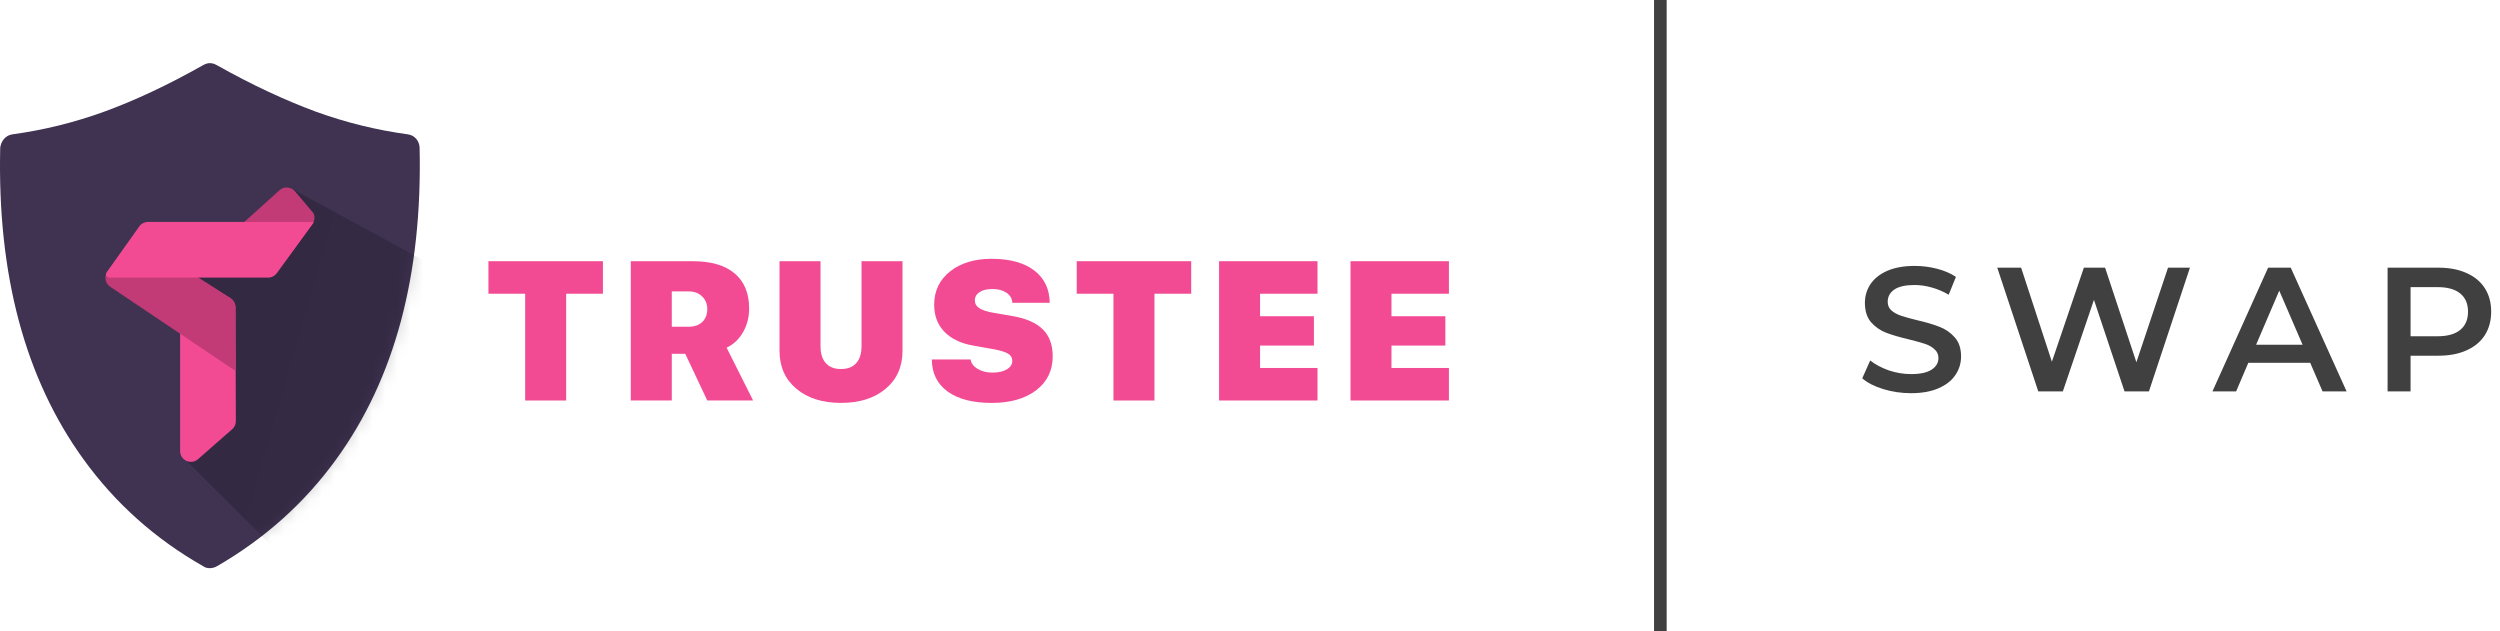 <svg width="198" height="50" viewBox="0 0 198 50" fill="none" xmlns="http://www.w3.org/2000/svg">
<g clip-path="url(#clip0_1099:940)">
<path d="M33.233 11.698C33.217 11.166 32.841 10.711 32.307 10.641C29.838 10.304 27.399 9.709 25.007 8.84C22.632 7.963 19.997 6.75 17.158 5.153C16.797 4.95 16.46 4.95 16.099 5.153C13.277 6.75 10.665 7.963 8.266 8.84C5.874 9.709 3.436 10.304 0.982 10.641C0.448 10.711 0.08 11.165 0.017 11.698C-0.219 21.75 1.985 29.978 6.611 36.374C9.128 39.858 12.289 42.683 16.091 44.844C16.39 45.063 16.844 45.04 17.189 44.844C20.969 42.652 24.121 39.842 26.63 36.374C31.273 29.978 33.46 21.75 33.233 11.698Z" fill="#403352"/>
<path d="M41.593 31.719V23.264H38.684V20.687H47.751V23.264H44.84V31.72H41.593V31.719Z" fill="#F24B93"/>
<path d="M53.206 31.719H49.959V20.687H54.868C56.328 20.687 57.441 21.016 58.207 21.674C58.957 22.321 59.332 23.241 59.332 24.434C59.332 25.102 59.179 25.713 58.873 26.269C58.552 26.845 58.11 27.268 57.549 27.538L59.647 31.719H56.017L54.271 28.019H53.206V31.719ZM53.206 25.878H54.545C55 25.878 55.36 25.751 55.626 25.496C55.886 25.241 56.016 24.905 56.016 24.486C56.016 24.074 55.88 23.737 55.61 23.477C55.339 23.212 54.987 23.079 54.553 23.079H53.205L53.206 25.878Z" fill="#F24B93"/>
<path d="M64.986 27.43C64.986 28.011 65.126 28.455 65.407 28.761C65.683 29.072 66.083 29.227 66.609 29.227C67.135 29.227 67.535 29.072 67.811 28.761C68.091 28.455 68.232 28.011 68.232 27.43V20.687H71.479V27.79C71.479 29.043 71.032 30.045 70.139 30.794C69.251 31.538 68.075 31.91 66.609 31.91C65.143 31.91 63.967 31.538 63.078 30.794C62.185 30.045 61.739 29.044 61.739 27.79V20.687H64.986V27.43Z" fill="#F24B93"/>
<path d="M76.873 28.47C76.918 28.776 77.11 29.029 77.447 29.227C77.774 29.416 78.159 29.51 78.604 29.51C79.084 29.51 79.466 29.424 79.751 29.25C80.032 29.077 80.173 28.855 80.173 28.586C80.173 28.33 80.056 28.134 79.82 27.997C79.596 27.864 79.182 27.745 78.58 27.638L77.118 27.378C76.107 27.204 75.331 26.834 74.79 26.269C74.254 25.714 73.986 25.002 73.986 24.136C73.986 23.035 74.415 22.148 75.272 21.475C76.11 20.823 77.197 20.497 78.535 20.497C79.99 20.497 81.123 20.81 81.934 21.437C82.725 22.054 83.126 22.902 83.136 23.982H80.173C80.162 23.646 80.007 23.378 79.706 23.18C79.415 22.986 79.045 22.89 78.596 22.89C78.172 22.89 77.835 22.971 77.584 23.134C77.334 23.298 77.209 23.517 77.209 23.792C77.209 24.052 77.329 24.258 77.569 24.411C77.799 24.564 78.178 24.686 78.71 24.778L80.226 25.038C81.298 25.227 82.091 25.582 82.607 26.101C83.118 26.616 83.374 27.322 83.374 28.218C83.374 29.345 82.937 30.242 82.064 30.91C81.186 31.578 80.012 31.911 78.542 31.911C77.052 31.911 75.892 31.613 75.065 31.017C74.228 30.415 73.806 29.567 73.801 28.471H76.873V28.47Z" fill="#F24B93"/>
<path d="M88.186 31.719V23.264H85.277V20.687H94.343V23.264H91.434V31.72H88.186V31.719Z" fill="#F24B93"/>
<path d="M104.346 31.719H96.55V20.687H104.346V23.264H99.797V25.046H104.062V27.37H99.797V29.143H104.346V31.719Z" fill="#F24B93"/>
<path d="M114.755 31.719H106.96V20.687H114.755V23.264H110.206V25.046H114.472V27.37H110.206V29.143H114.755V31.719Z" fill="#F24B93"/>
<mask id="mask0_1099:940" style="mask-type:alpha" maskUnits="userSpaceOnUse" x="-1" y="5" width="35" height="40">
<path d="M33.233 11.698C33.217 11.166 32.841 10.711 32.307 10.641C29.838 10.304 27.399 9.709 25.007 8.84C22.632 7.963 19.997 6.75 17.158 5.153C16.797 4.95 16.46 4.95 16.099 5.153C13.277 6.75 10.665 7.963 8.266 8.84C5.874 9.709 3.436 10.304 0.982 10.641C0.448 10.711 0.08 11.165 0.017 11.698C-0.219 21.75 1.985 29.978 6.611 36.374C9.128 39.858 12.289 42.683 16.091 44.844C16.39 45.063 16.844 45.04 17.189 44.844C20.969 42.652 24.121 39.842 26.63 36.374C31.273 29.978 33.46 21.75 33.233 11.698Z" fill="#403352"/>
</mask>
<g mask="url(#mask0_1099:940)">
<path opacity="0.2" d="M53.777 31.645L31.845 53.542L14.79 36.514C15.19 34.542 15.629 21.922 15.629 21.922C15.629 21.922 21.275 16.395 22.898 14.829C33.194 20.434 43.489 26.032 53.777 31.645Z" fill="url(#paint0_linear_1099:940)"/>
<path d="M18.813 21.413L15.198 21.326L22.106 15.094C22.459 14.742 23.04 14.766 23.361 15.15L24.819 16.872C24.96 17.162 24.929 17.498 24.741 17.757L22.475 20.826C21.62 21.985 20.248 21.436 18.813 21.413Z" fill="#C23A76"/>
<path d="M18.39 33.993L15.684 36.365C15.136 36.851 14.265 36.459 14.265 35.724V21.162L18.241 23.613C18.491 23.769 18.64 24.043 18.648 24.333L18.68 33.344C18.68 33.602 18.577 33.837 18.39 33.993Z" fill="#F24B93"/>
<path d="M18.648 29.374V24.333C18.648 24.043 18.5 23.777 18.257 23.62L10.611 18.688L8.518 21.498C8.228 21.89 8.321 22.445 8.729 22.712L18.648 29.374Z" fill="#C23A76"/>
<path d="M21.236 21.985H8.728C8.407 21.985 8.297 21.774 8.486 21.515L11.027 17.938C11.184 17.71 11.45 17.578 11.725 17.578H24.639C24.726 17.578 24.875 17.578 24.819 17.648L21.926 21.633C21.761 21.859 21.51 21.985 21.236 21.985Z" fill="#F24B93"/>
</g>
</g>
<path d="M151.354 31.14C150.598 31.14 149.865 31.033 149.156 30.818C148.456 30.603 147.901 30.319 147.49 29.964L148.12 28.55C148.521 28.867 149.011 29.129 149.59 29.334C150.178 29.53 150.766 29.628 151.354 29.628C152.082 29.628 152.623 29.511 152.978 29.278C153.342 29.045 153.524 28.737 153.524 28.354C153.524 28.074 153.421 27.845 153.216 27.668C153.02 27.481 152.768 27.337 152.46 27.234C152.152 27.131 151.732 27.015 151.2 26.884C150.453 26.707 149.847 26.529 149.38 26.352C148.923 26.175 148.526 25.899 148.19 25.526C147.863 25.143 147.7 24.63 147.7 23.986C147.7 23.445 147.845 22.955 148.134 22.516C148.433 22.068 148.876 21.713 149.464 21.452C150.061 21.191 150.789 21.06 151.648 21.06C152.245 21.06 152.833 21.135 153.412 21.284C153.991 21.433 154.49 21.648 154.91 21.928L154.336 23.342C153.907 23.09 153.459 22.899 152.992 22.768C152.525 22.637 152.073 22.572 151.634 22.572C150.915 22.572 150.379 22.693 150.024 22.936C149.679 23.179 149.506 23.501 149.506 23.902C149.506 24.182 149.604 24.411 149.8 24.588C150.005 24.765 150.262 24.905 150.57 25.008C150.878 25.111 151.298 25.227 151.83 25.358C152.558 25.526 153.155 25.703 153.622 25.89C154.089 26.067 154.485 26.343 154.812 26.716C155.148 27.089 155.316 27.593 155.316 28.228C155.316 28.769 155.167 29.259 154.868 29.698C154.579 30.137 154.135 30.487 153.538 30.748C152.941 31.009 152.213 31.14 151.354 31.14ZM173.443 21.2L170.195 31H168.263L165.841 23.748L163.377 31H161.431L158.183 21.2H160.073L162.509 28.648L165.043 21.2H166.723L169.201 28.69L171.707 21.2H173.443ZM182.967 28.732H178.067L177.101 31H175.225L179.635 21.2H181.427L185.851 31H183.947L182.967 28.732ZM182.365 27.304L180.517 23.02L178.683 27.304H182.365ZM193.129 21.2C193.979 21.2 194.716 21.34 195.341 21.62C195.976 21.9 196.461 22.301 196.797 22.824C197.133 23.347 197.301 23.967 197.301 24.686C197.301 25.395 197.133 26.016 196.797 26.548C196.461 27.071 195.976 27.472 195.341 27.752C194.716 28.032 193.979 28.172 193.129 28.172H190.917V31H189.097V21.2H193.129ZM193.045 26.632C193.839 26.632 194.441 26.464 194.851 26.128C195.262 25.792 195.467 25.311 195.467 24.686C195.467 24.061 195.262 23.58 194.851 23.244C194.441 22.908 193.839 22.74 193.045 22.74H190.917V26.632H193.045Z" fill="#404040"/>
<line x1="131.5" y1="2.18557e-08" x2="131.5" y2="50" stroke="#404040"/>
<defs>
<linearGradient id="paint0_linear_1099:940" x1="10.714" y1="38.973" x2="48.523" y2="49.873" gradientUnits="userSpaceOnUse">
<stop/>
<stop offset="1" stop-opacity="0.7"/>
</linearGradient>
<clipPath id="clip0_1099:940">
<rect width="115" height="40" fill="white" transform="translate(0 5)"/>
</clipPath>
</defs>
</svg>
